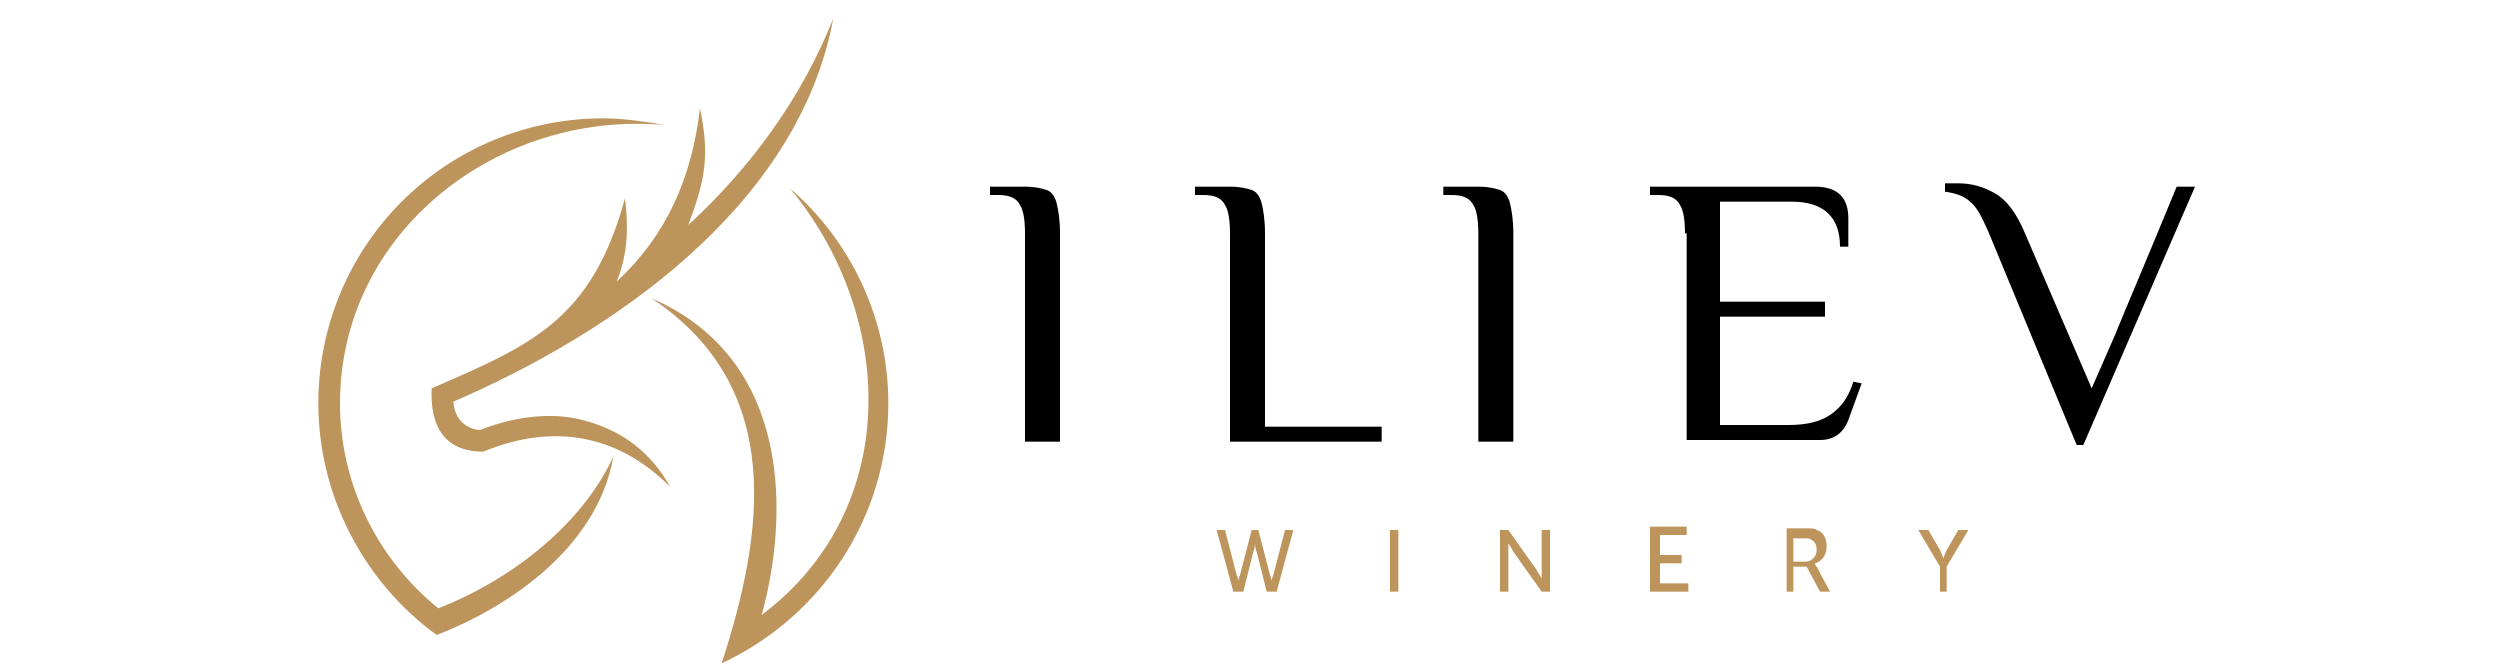 <svg xmlns="http://www.w3.org/2000/svg" xmlns:xlink="http://www.w3.org/1999/xlink" id="Layer_1" x="0px" y="0px" viewBox="0 0 150 40" style="enable-background:new 0 0 150 40;" xml:space="preserve"><style type="text/css">	.st0{fill-rule:evenodd;clip-rule:evenodd;fill:#BD945B;}	.st1{fill-rule:evenodd;clip-rule:evenodd;}</style><path class="st0" d="M36.2,7.1c-4.7,0-9,1.9-12.1,5c-3.1,3.1-5,7.4-5,12.1c0,5.5,2.7,10.7,7.1,13.9c3.9-1.5,9.6-5,10.6-10.7 c-2,4.3-6.4,7.5-10.5,9.1c-3.7-3-5.9-7.5-5.9-12.3c0-10.3,9.5-17.6,19.5-16.7C38.7,7.3,37.4,7.1,36.2,7.1 M37.5,11.9 c-2,7.3-5.6,8.8-11.6,11.4c-0.1,2.2,0.7,3.8,3.1,3.8c4.1-1.7,8-1.1,11.2,2.1c-1.1-2-2.8-3.3-4.9-3.9c-1.9-0.6-4.2-0.4-6.5,0.5 c-0.4,0-1.5-0.3-1.6-1.7C36.7,20,47.9,12.4,50,1.1c-1.9,4.8-5,9-8.7,12.4c1-2.7,1.3-4.1,0.7-7c-0.5,4.2-2,7.6-5,10.4 C37.7,15.2,37.7,13.5,37.5,11.9z M39.1,17.9c8.5,3.7,8.2,13.2,6.6,19c8.5-6.4,8-18,1.7-25.6c3.7,3.2,5.9,7.9,5.9,12.9 c0,6.8-4,12.8-10,15.6C45.8,32.1,47.2,23.3,39.1,17.9z"></path><path class="st1" d="M73.8,14c0-0.8-0.1-1.4-0.3-1.7c-0.2-0.4-0.6-0.6-1.3-0.6h-0.5v-0.5h2.1c0.6,0,1,0.1,1.3,0.2 c0.3,0.1,0.5,0.4,0.6,0.8c0.1,0.4,0.2,1,0.2,1.8v11.6h7v0.9h-9.1V14z M61.5,11.2c0.6,0,1,0.1,1.3,0.2c0.3,0.1,0.5,0.4,0.6,0.8 c0.1,0.4,0.2,1,0.2,1.8v12.5h-2.1V14c0-0.8-0.1-1.4-0.3-1.7c-0.2-0.4-0.6-0.6-1.3-0.6h-0.5v-0.5H61.5z M101.1,14 c0-0.8-0.1-1.4-0.3-1.7c-0.2-0.4-0.6-0.6-1.3-0.6H99v-0.5h9.9c1.3,0,2,0.6,2,1.9v1.7h-0.5c0-1.8-1-2.7-2.9-2.7h-4.3v6h6.3v0.9h-6.3 v6.5h4.1c1.1,0,1.9-0.2,2.5-0.6c0.6-0.4,1.1-1,1.4-2l0.5,0.1l-0.8,2.2c-0.3,0.8-0.9,1.2-1.7,1.2h-8V14z M119.3,13.9 c-0.4-0.9-0.7-1.5-1.1-1.8c-0.3-0.3-0.8-0.5-1.5-0.6V11c0.1,0,0.2,0,0.3,0c0.1,0,0.3,0,0.5,0c0.8,0,1.5,0.2,2.2,0.6 c0.7,0.4,1.3,1.2,1.8,2.4l4,9.3l1.4-3.2c0.6-1.5,1.9-4.5,3.7-8.9h1.1l-6.7,15.5h-0.4L119.3,13.9z M88.7,11.2c0.6,0,1,0.1,1.3,0.2 c0.3,0.1,0.5,0.4,0.6,0.8c0.1,0.4,0.2,1,0.2,1.8v12.5h-2.1V14c0-0.8-0.1-1.4-0.3-1.7c-0.2-0.4-0.6-0.6-1.3-0.6h-0.5v-0.5H88.7z"></path><path class="st0" d="M83.4,35.5h0.5v-3.7h-0.5V35.5z M90,35.5h0.5v-2.4c0-0.2,0-0.5,0-0.5h0c0,0,0.2,0.3,0.3,0.5l1.7,2.4H93v-3.7 h-0.5v2.4c0,0.2,0,0.5,0,0.5h0c0,0-0.2-0.3-0.3-0.5l-1.7-2.4H90V35.5z M99,35.5h2.3v-0.5h-1.7v-1.2h1.3v-0.5h-1.3v-1.2h1.6v-0.5H99 V35.5z M107.1,35.5h0.5v-1.5h0.8l0.8,1.5h0.6l-0.8-1.5c-0.1-0.1-0.1-0.2-0.1-0.2v0c0.4-0.1,0.7-0.5,0.7-1c0-0.5-0.2-0.9-0.6-1 c-0.1-0.1-0.3-0.1-0.7-0.1h-1.1V35.5z M107.6,33.6v-1.3h0.6c0.3,0,0.4,0,0.5,0.1c0.2,0.1,0.3,0.3,0.3,0.6c0,0.4-0.3,0.7-0.7,0.7 H107.6z M116.3,35.5h0.5V34l1.3-2.2h-0.6l-0.7,1.2c-0.1,0.2-0.2,0.5-0.2,0.5h0c0,0-0.1-0.3-0.2-0.5l-0.7-1.2h-0.6l1.3,2.2V35.5z  M75.1,31.8l-0.7,2.7c-0.1,0.2-0.1,0.4-0.1,0.4h0c0,0,0-0.2-0.1-0.4l-0.7-2.7H73l1,3.7h0.6l0.6-2.4c0.1-0.2,0.1-0.5,0.1-0.5h0 c0,0,0,0.3,0.1,0.5l0.6,2.4h0.6l1-3.7h-0.5l-0.7,2.7c-0.1,0.2-0.1,0.4-0.1,0.4h0c0,0,0-0.2-0.1-0.4l-0.7-2.7H75.1z"></path></svg>